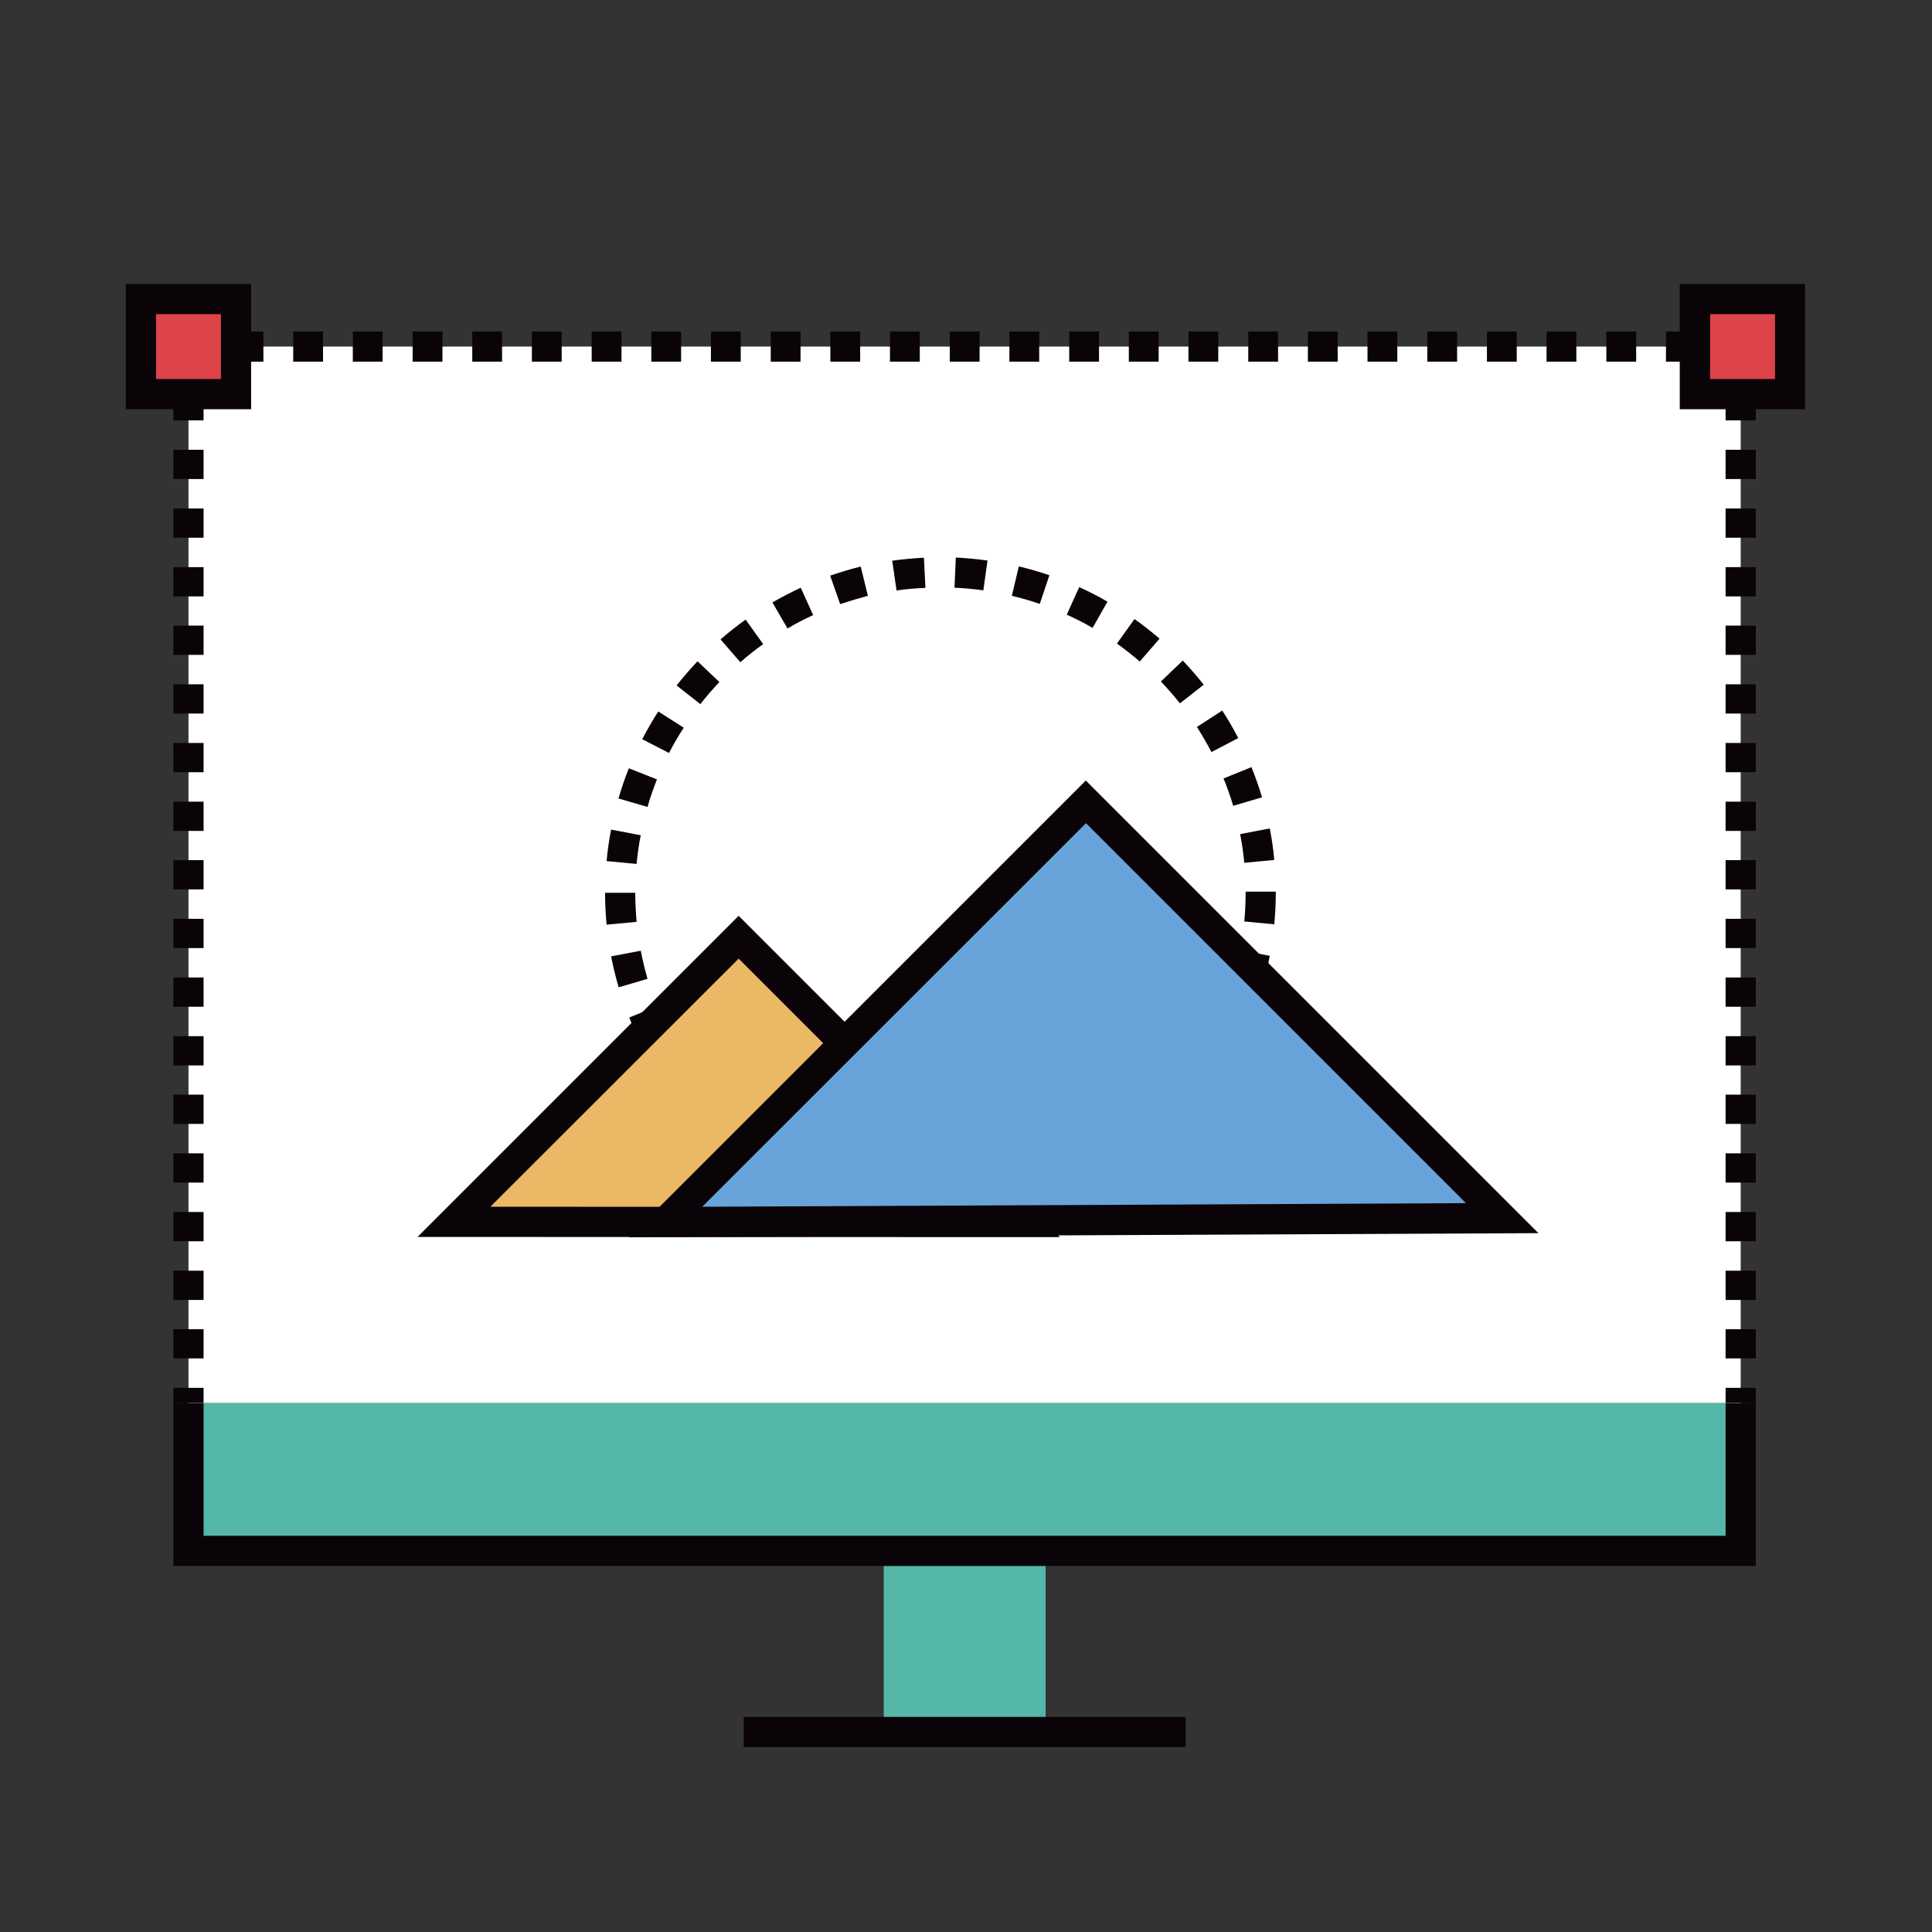 <?xml version="1.0" encoding="utf-8"?>
<!-- Uploaded to: SVG Repo, www.svgrepo.com, Generator: SVG Repo Mixer Tools -->
<svg width="800px" height="800px" viewBox="0 0 1024 1024" class="icon"  version="1.1" xmlns="http://www.w3.org/2000/svg"><rect x="0" y="0" width="1024" height="1024" fill="#333333" stroke="none"/><path d="M468.4 821.8h85.8V918h-85.8z" fill="#55B7A8" /><path d="M99.9 743.6V822h822.7v-78.4" fill="#55B7A8" /><path d="M930.6 830H91.9v-86.4h16V814h806.7v-70.4h16z" fill="#0A0408" /><path d="M99.9 743.6V183.7h822.7v559.9" fill="#FFFFFF" /><path d="M91.9 735.6h16v8h-16zM107.9 720h-16v-15.5h16V720z m0-31h-16v-15.5h16V689z m0-31.1h-16v-15.5h16v15.5z m0-31.1h-16v-15.5h16v15.5z m0-31.1h-16v-15.5h16v15.5z m0-31h-16v-15.5h16v15.5z m0-31.1h-16v-15.5h16v15.5z m0-31.1h-16V487h16v15.5z m0-31.1h-16v-15.5h16v15.5z m0-31h-16v-15.5h16v15.5z m0-31.1h-16v-15.5h16v15.5z m0-31.1h-16v-15.5h16v15.5z m0-31.1h-16v-15.5h16v15.5z m0-31h-16v-15.5h16v15.5z m0-31.1h-16v-15.5h16V285z m0-31.1h-16v-15.5h16v15.5z m0-31.1h-16v-15.5h16v15.5zM91.9 175.7h16v16h-16zM898.8 191.7H883v-16h15.8v16z m-31.6 0h-15.8v-16h15.8v16z m-31.7 0h-15.8v-16h15.8v16z m-31.6 0h-15.8v-16h15.8v16z m-31.6 0h-15.8v-16h15.8v16z m-31.7 0h-15.8v-16h15.8v16z m-31.6 0h-15.8v-16H709v16z m-31.6 0h-15.8v-16h15.8v16z m-31.7 0h-15.8v-16h15.8v16z m-31.6 0h-15.8v-16h15.8v16z m-31.6 0h-15.8v-16h15.8v16z m-31.7 0H535v-16h15.8v16z m-31.6 0h-15.8v-16h15.8v16z m-31.7 0h-15.8v-16h15.8v16z m-31.6 0h-15.8v-16h15.8v16z m-31.6 0h-15.8v-16h15.8v16z m-31.7 0h-15.8v-16h15.8v16z m-31.6 0h-15.8v-16H361v16z m-31.6 0h-15.8v-16h15.8v16z m-31.7 0h-15.8v-16h15.8v16z m-31.6 0h-15.8v-16h15.8v16z m-31.6 0h-15.8v-16h15.8v16z m-31.7 0H187v-16h15.8v16z m-31.6 0h-15.8v-16h15.8v16z m-31.6 0h-15.8v-16h15.8v16zM914.6 175.7h16v16h-16zM930.6 720h-16v-15.5h16V720z m0-31h-16v-15.5h16V689z m0-31.1h-16v-15.5h16v15.5z m0-31.1h-16v-15.5h16v15.5z m0-31.1h-16v-15.5h16v15.5z m0-31h-16v-15.5h16v15.5z m0-31.1h-16v-15.5h16v15.5z m0-31.1h-16V487h16v15.5z m0-31.1h-16v-15.5h16v15.5z m0-31h-16v-15.5h16v15.5z m0-31.1h-16v-15.5h16v15.5z m0-31.1h-16v-15.5h16v15.5z m0-31.1h-16v-15.5h16v15.5z m0-31h-16v-15.5h16v15.5z m0-31.1h-16v-15.5h16V285z m0-31.1h-16v-15.5h16v15.5z m0-31.1h-16v-15.5h16v15.5zM914.6 735.6h16v8h-16zM394.2 910h234.2v16H394.2zM498.5 650.8c-2.8 0-5.6-0.1-8.4-0.2l0.7-16c5.1 0.2 10.3 0.2 15.4 0l0.8 16c-2.8 0.1-5.7 0.2-8.5 0.2z m-25.2-1.8c-5.6-0.8-11.2-1.9-16.6-3.2l3.7-15.6c5 1.2 10 2.2 15.1 2.9l-2.2 15.9z m50.5 0l-2.3-15.8c5.1-0.7 10.1-1.7 15.1-2.9l3.8 15.6c-5.4 1.2-11 2.3-16.6 3.1z m-83.4-7.9c-5.3-1.8-10.6-3.9-15.7-6.3l6.6-14.6c4.6 2.1 9.5 4 14.3 5.7l-5.2 15.2z m116.3-0.1l-5.2-15.1c4.8-1.7 9.6-3.6 14.3-5.7l6.7 14.5c-5.2 2.4-10.5 4.5-15.8 6.3z m-147-13.9c-4.9-2.8-9.6-5.9-14.2-9.1l9.3-13c4.2 3 8.5 5.8 12.9 8.3l-8 13.8z m177.7-0.1l-8-13.8c4.4-2.6 8.8-5.4 12.9-8.3l9.3 13c-4.6 3.2-9.3 6.3-14.2 9.1z m-205.2-19.5c-4.3-3.7-8.4-7.6-12.2-11.7l11.6-11.1c3.5 3.7 7.3 7.3 11.1 10.6l-10.5 12.2z m232.7-0.2l-10.5-12.1c3.9-3.4 7.6-6.9 11.1-10.6l11.6 11c-3.8 4.1-8 8.1-12.2 11.7z m-256.1-24.2c-3.5-4.4-6.8-9-9.8-13.8l13.4-8.7c2.8 4.3 5.8 8.5 9 12.5l-12.6 10z m279.4-0.2l-12.6-9.9c3.2-4 6.2-8.2 8.9-12.5l13.5 8.7c-3 4.7-6.3 9.3-9.8 13.7z m-297.7-28.2c-2.6-5-5-10.2-7-15.4l14.8-6c1.9 4.7 4.1 9.4 6.4 14l-14.2 7.4z m316-0.2l-14.2-7.3c2.3-4.5 4.5-9.3 6.4-14l14.9 5.9c-2.2 5.2-4.5 10.4-7.1 15.4z m-328.6-31.2c-1.6-5.4-2.9-10.9-4-16.4l15.7-3c1 5 2.2 10 3.6 14.9l-15.3 4.5z m341.2-0.2l-15.4-4.5c1.4-4.9 2.7-9.9 3.6-15l15.7 3c-1 5.6-2.4 11.1-3.9 16.5z m-347.6-33c-0.5-5.6-0.8-11.2-0.8-16.9h16c0 5.1 0.3 10.3 0.7 15.4l-15.9 1.5z m353.9-0.2l-15.9-1.5c0.5-5.1 0.7-10.3 0.7-15.4v-0.4h16v0.3c0 5.8-0.3 11.5-0.8 17z m-338-32l-15.9-1.5c0.5-5.6 1.3-11.2 2.4-16.7l15.7 3c-1 4.9-1.7 10.1-2.2 15.2z m322.1-0.6c-0.5-5.1-1.2-10.2-2.2-15.2l15.7-3c1.1 5.5 1.9 11.1 2.4 16.7l-15.9 1.5z m-316.3-29.6l-15.4-4.5c1.6-5.4 3.4-10.8 5.5-16l14.9 5.9c-1.9 4.8-3.6 9.7-5 14.6z m310.4-0.6c-1.4-4.9-3.2-9.8-5.1-14.5l14.8-6c2.1 5.2 4 10.6 5.6 16l-15.3 4.5z m-299-28l-14.2-7.3c2.6-5 5.4-9.9 8.5-14.7l13.5 8.6c-2.9 4.4-5.5 8.9-7.8 13.4z m287.5-0.5c-2.4-4.5-5-9-7.7-13.3l13.4-8.7c3.1 4.7 5.9 9.6 8.5 14.6l-14.2 7.4z m-270.9-25.4l-12.6-9.9c3.5-4.4 7.2-8.7 11.1-12.8l11.6 11c-3.6 3.8-7 7.7-10.1 11.7z m254.2-0.4c-3.2-4-6.6-7.9-10.1-11.6l11.6-11.1c3.9 4.1 7.6 8.4 11.1 12.8l-12.6 9.9z m-233-21.8l-10.5-12.1c4.2-3.7 8.7-7.2 13.3-10.5l9.3 13c-4.2 3-8.3 6.2-12.1 9.6z m211.7-0.4c-3.9-3.3-7.9-6.5-12.1-9.5l9.3-13c4.6 3.3 9.1 6.8 13.3 10.4l-10.5 12.1z m-186.7-17.5l-8-13.8c4.9-2.8 9.9-5.4 15-7.8L431 326c-4.6 2.1-9.2 4.5-13.6 7.1z m161.7-0.3c-4.4-2.6-9-4.9-13.7-7l6.6-14.6c5.1 2.3 10.2 4.9 15 7.7l-7.9 13.9z m-133.8-12.6l-5.3-15.1c5.3-1.8 10.8-3.5 16.2-4.8l3.8 15.5c-4.9 1.3-9.9 2.8-14.7 4.4z m105.8-0.1c-4.8-1.7-9.8-3.1-14.8-4.3l3.7-15.6c5.5 1.3 10.9 2.9 16.2 4.7l-5.1 15.2z m-75.9-7.1l-2.3-15.8c5.5-0.8 11.2-1.3 16.8-1.6l0.8 16c-5.1 0.2-10.3 0.6-15.3 1.4z m46-0.1c-5-0.7-10.2-1.2-15.3-1.4l0.7-16c5.6 0.3 11.3 0.8 16.8 1.6l-2.2 15.8z" fill="#0A0408" /><path d="M542.4 647.7l-150.9-151-150.9 150.9z" fill="#EBB866" /><path d="M561.8 655.7l-340.5-0.1 170.2-170.2 170.3 170.3z m-301.9-16.1l263.2 0.1-131.6-131.6-131.6 131.5z" fill="#0A0408" /><path d="M796.2 645.6L575.6 425 352.8 647.7z" fill="#68A4D9" /><path d="M333.4 655.8l242.1-242.1 239.9 239.9-482 2.2z m242.2-219.5L372.2 639.6l404.8-1.9-201.4-201.4z" fill="#0A0408" /><path d="M74.7 158.6h50.4V209H74.7z" fill="#DC444A" /><path d="M133.1 216.9H66.7v-66.4h66.4v66.4z m-50.4-16h34.4v-34.4H82.7v34.4z" fill="#0A0408" /><path d="M898.4 158.6h50.4V209h-50.4z" fill="#DC444A" /><path d="M956.7 216.9h-66.4v-66.4h66.4v66.4z m-50.3-16h34.4v-34.4h-34.4v34.4z" fill="#0A0408" /></svg>